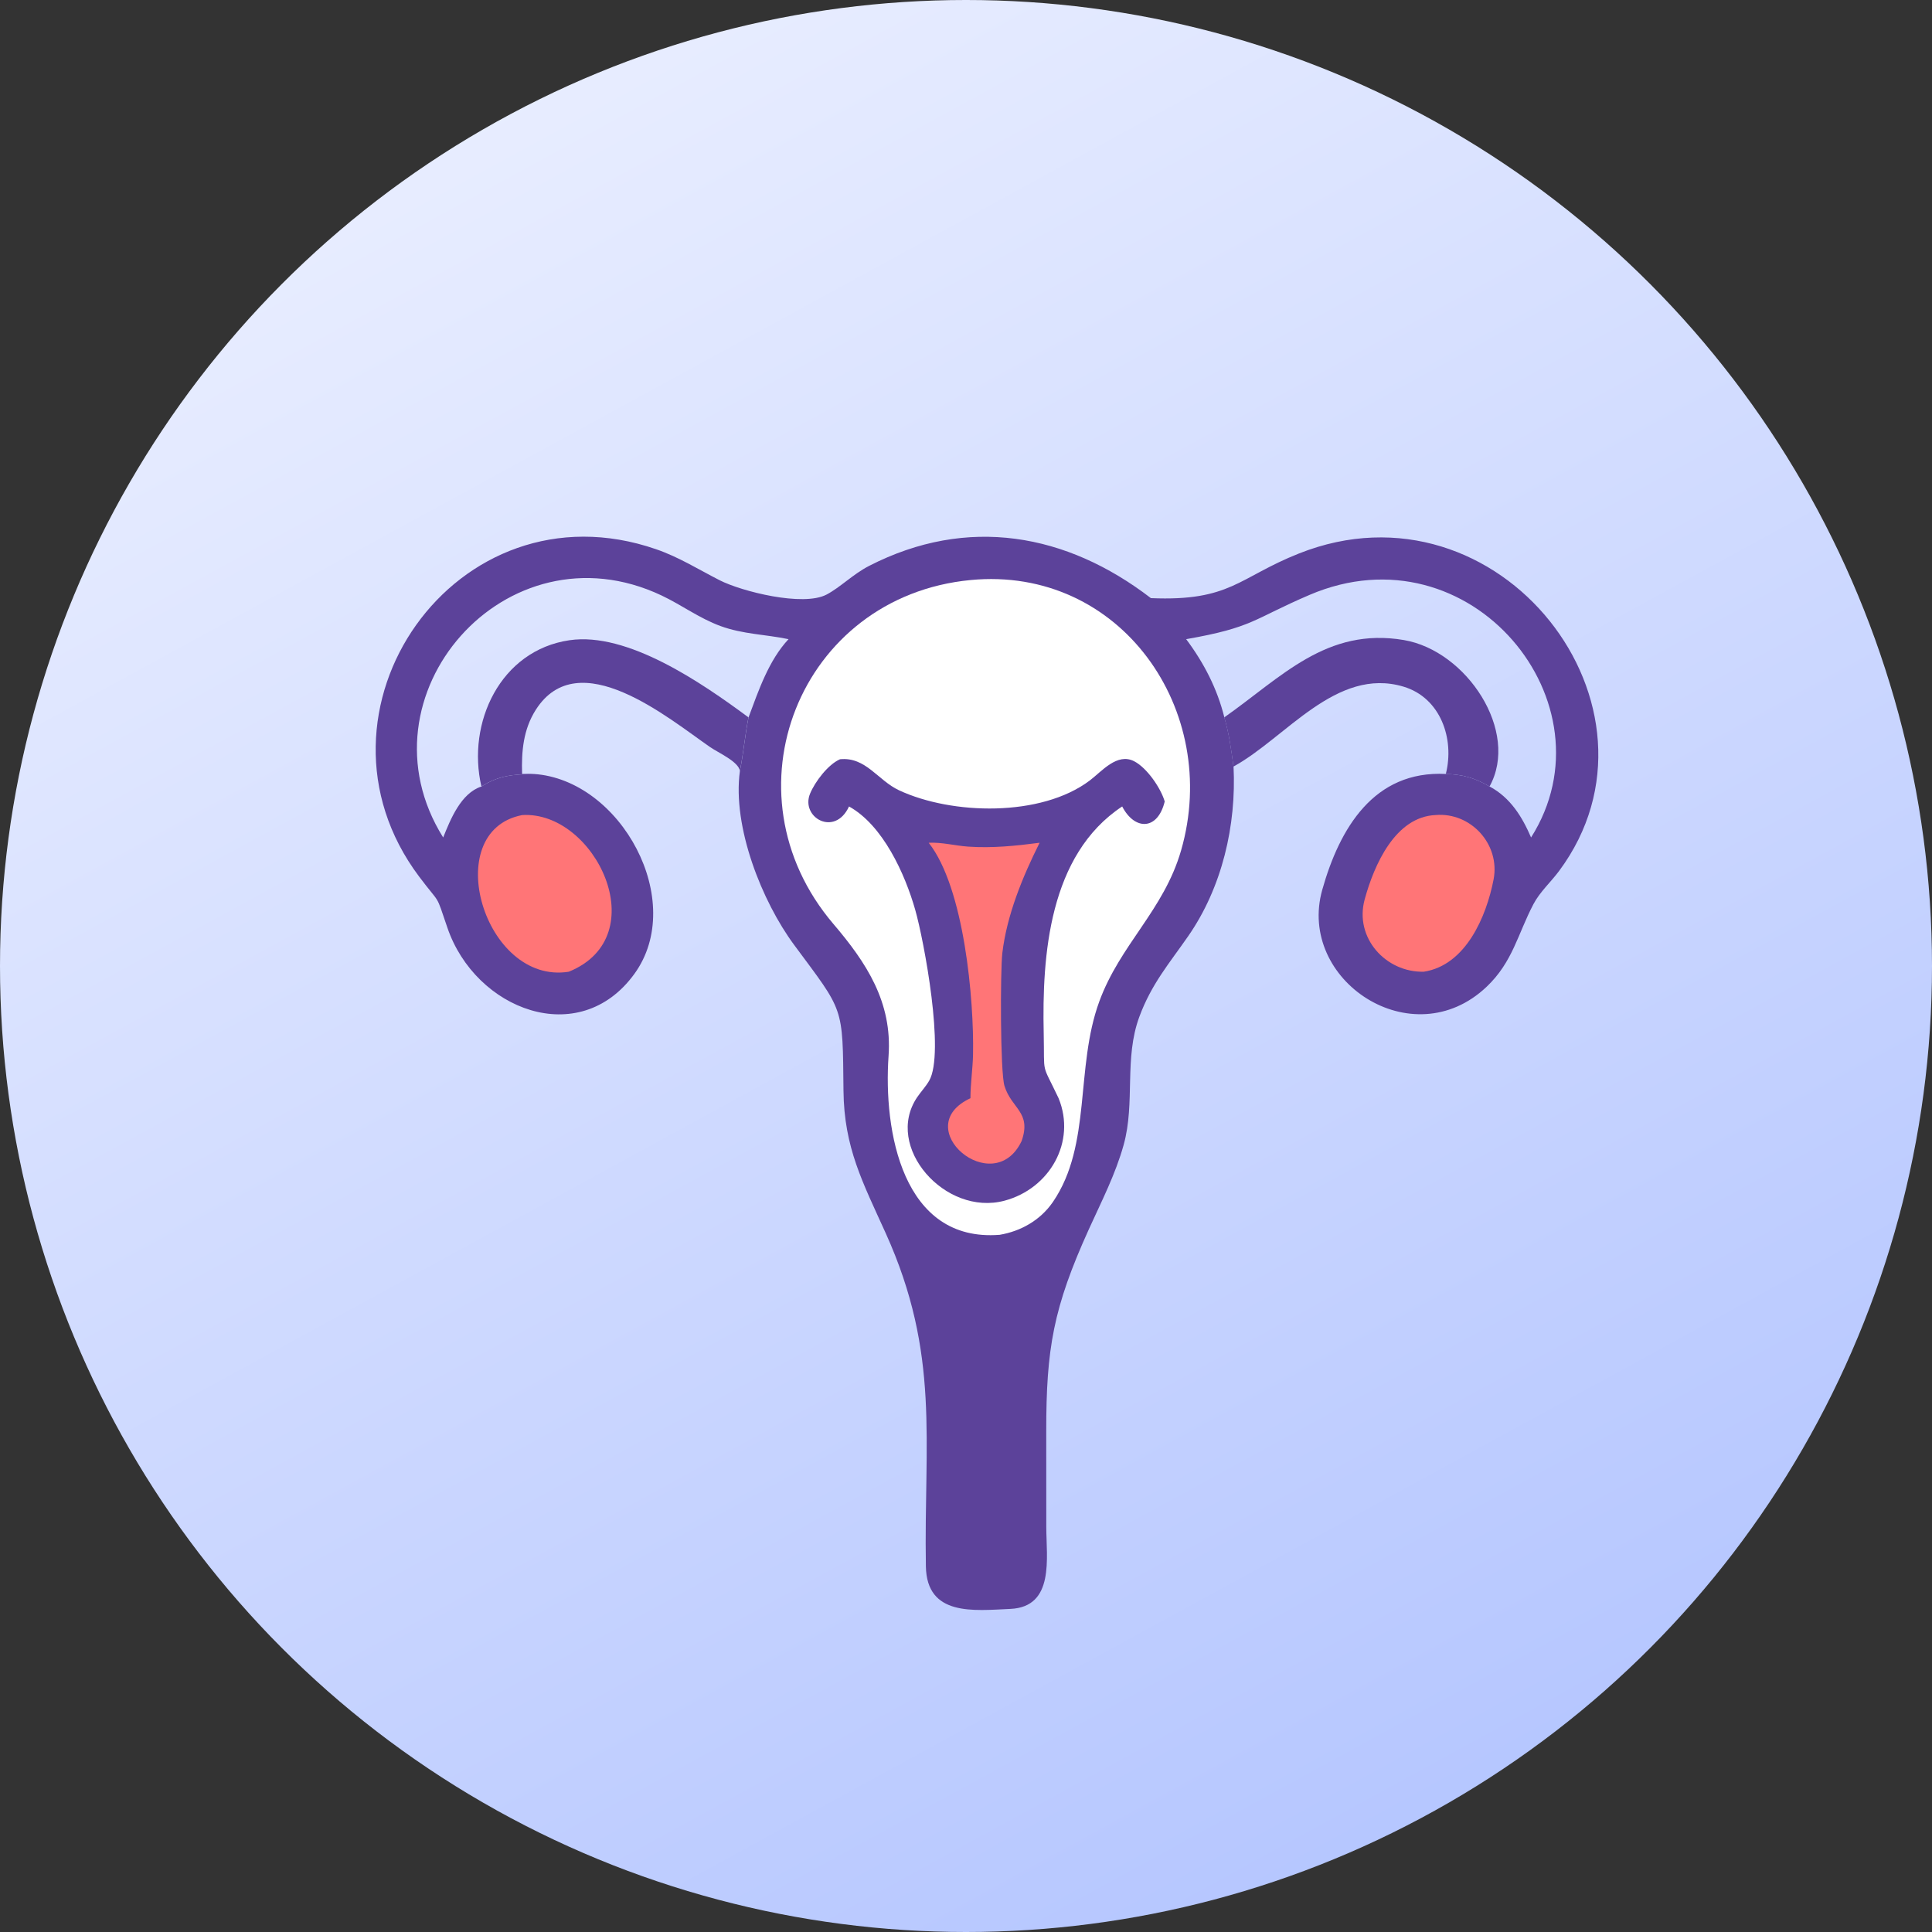 <svg width="90" height="90" viewBox="0 0 90 90" fill="none" xmlns="http://www.w3.org/2000/svg">
<rect x="0" y="0" width="90" height="90" fill="#333333" stroke="none"/>
<circle cx="45" cy="45" r="45" fill="url(#paint0_linear_2736_2636)"/>
<path d="M24.864 36.054C28.932 36.323 32.011 41.981 29.55 45.37C26.975 48.915 22.141 47.033 20.841 43.215C20.275 41.552 20.548 42.199 19.524 40.834C13.748 33.143 21.245 22.365 30.564 25.585C31.622 25.95 32.537 26.526 33.524 27.03C34.542 27.549 37.409 28.276 38.507 27.696C39.148 27.358 39.74 26.744 40.487 26.361C45.072 24.009 49.688 24.847 53.613 27.863C57.322 28.021 57.693 26.903 60.505 25.786C69.859 22.068 78.278 32.96 72.631 40.57C72.249 41.085 71.735 41.546 71.436 42.114C70.701 43.51 70.474 44.808 69.252 45.968C65.797 49.247 60.409 45.671 61.595 41.453C62.399 38.596 63.995 35.882 67.355 36.054C67.771 34.419 67.111 32.506 65.388 31.988C62.248 31.046 59.9 34.379 57.463 35.709C57.599 38.445 56.931 41.334 55.352 43.608C54.458 44.895 53.641 45.835 53.075 47.365C52.354 49.317 52.892 51.352 52.346 53.326C51.967 54.695 51.315 55.96 50.73 57.248C49.064 60.919 48.736 62.822 48.738 66.679L48.74 71.135C48.741 72.561 49.14 74.857 47.066 74.949C45.373 75.024 43.171 75.309 43.131 72.965C43.033 67.11 43.814 63.101 41.259 57.444C40.192 55.082 39.32 53.468 39.293 50.812C39.253 46.816 39.327 47.17 36.996 44.02C35.492 41.989 34.111 38.513 34.467 35.922C34.432 35.491 33.448 35.056 33.085 34.805C31.138 33.458 26.948 29.937 24.957 33.072C24.38 33.98 24.289 35.003 24.324 36.054C24.501 36.048 24.689 36.028 24.864 36.054ZM20.645 39.013C20.987 38.163 21.472 36.948 22.428 36.638C23.248 36.114 23.921 36.074 24.864 36.054C24.689 36.028 24.501 36.048 24.324 36.054C24.289 35.003 24.38 33.98 24.957 33.072C26.948 29.937 31.138 33.458 33.085 34.805C33.448 35.056 34.432 35.491 34.467 35.922C34.634 35.096 34.705 34.249 34.87 33.418C35.335 32.172 35.81 30.762 36.733 29.775C35.657 29.55 34.611 29.548 33.559 29.162C32.575 28.801 31.754 28.182 30.815 27.738C23.581 24.318 16.514 32.415 20.645 39.013ZM55.256 29.775C56.081 30.877 56.702 32.078 57.035 33.418C57.256 34.167 57.36 34.937 57.463 35.709C59.9 34.379 62.248 31.046 65.388 31.988C67.111 32.506 67.771 34.42 67.356 36.054C68.153 36.079 68.701 36.236 69.391 36.638C70.358 37.156 70.905 38.04 71.323 39.013C75.27 32.782 68.509 24.5 61.003 27.713C58.361 28.844 58.397 29.225 55.256 29.775Z" fill="#5C429A"/>
<path d="M66.874 37.968C68.516 37.826 69.893 39.332 69.577 40.969C69.242 42.702 68.278 44.967 66.327 45.266C64.556 45.309 63.082 43.687 63.572 41.897C64.014 40.278 65.001 38.049 66.874 37.968Z" fill="#FF7577"/>
<path d="M24.321 37.97C27.709 37.751 30.556 43.621 26.496 45.267C22.559 45.895 20.441 38.726 24.321 37.97Z" fill="#FF7577"/>
<path d="M57.031 33.418C59.687 31.553 61.794 29.202 65.398 29.816C68.329 30.316 70.805 34.078 69.388 36.638C68.697 36.237 68.15 36.079 67.352 36.055C67.768 34.42 67.108 32.506 65.385 31.988C62.245 31.046 59.897 34.379 57.46 35.709C57.356 34.937 57.253 34.167 57.031 33.418Z" fill="#5C429A"/>
<path d="M22.426 36.638C21.735 33.669 23.31 30.295 26.529 29.824C29.232 29.429 32.66 31.786 34.868 33.418C34.703 34.249 34.632 35.097 34.465 35.922C34.43 35.491 33.446 35.057 33.083 34.805C31.136 33.458 26.945 29.938 24.955 33.072C24.378 33.98 24.287 35.003 24.322 36.055C24.499 36.049 24.687 36.029 24.862 36.055C23.919 36.075 23.246 36.115 22.426 36.638Z" fill="#5C429A"/>
<path d="M45.209 27.021C52.199 26.347 56.902 33.099 55.02 39.615C54.215 42.405 52.18 43.997 51.208 46.656C50.077 49.749 50.866 53.32 49.057 55.98L49.027 56.023C48.45 56.847 47.553 57.355 46.571 57.522C42.03 57.883 41.148 52.671 41.393 49.187C41.57 46.68 40.359 44.843 38.821 43.039C33.611 36.924 37.238 27.788 45.209 27.021Z" fill="white"/>
<path d="M39.131 35.369C40.333 35.248 40.891 36.352 41.877 36.813C44.341 37.964 48.499 38.071 50.767 36.357C51.331 35.931 52.04 35.053 52.835 35.463C53.426 35.768 54.07 36.701 54.257 37.335C53.93 38.69 52.857 38.692 52.276 37.568C48.864 39.823 48.54 44.51 48.62 48.135C48.664 50.176 48.492 49.425 49.313 51.159C50.144 53.193 48.898 55.369 46.797 55.932C44.024 56.674 41.166 53.417 42.725 51.114C42.902 50.853 43.126 50.618 43.283 50.346C44.025 49.067 43.046 43.825 42.634 42.381C42.156 40.705 41.133 38.446 39.551 37.568C38.887 39.007 37.28 38.075 37.737 36.969C37.966 36.414 38.578 35.608 39.131 35.369Z" fill="#5C429A"/>
<path d="M43.262 39.259C43.886 39.229 44.495 39.398 45.115 39.44C46.235 39.515 47.321 39.404 48.429 39.259C47.636 40.846 46.905 42.618 46.693 44.393C46.596 45.208 46.593 49.937 46.792 50.584C47.119 51.654 48.062 51.801 47.592 53.151C46.283 55.918 42.287 52.521 45.207 51.159C45.207 50.474 45.315 49.795 45.328 49.11C45.377 46.597 44.925 41.368 43.262 39.259Z" fill="#FF7577"/>
<defs>
<linearGradient id="paint0_linear_2736_2636" x1="20" y1="6.25" x2="64.375" y2="87.5" gradientUnits="userSpaceOnUse">
<stop stop-color="#E8EDFF"/>
<stop offset="1" stop-color="#B5C6FF"/>
</linearGradient>
</defs>
</svg>
